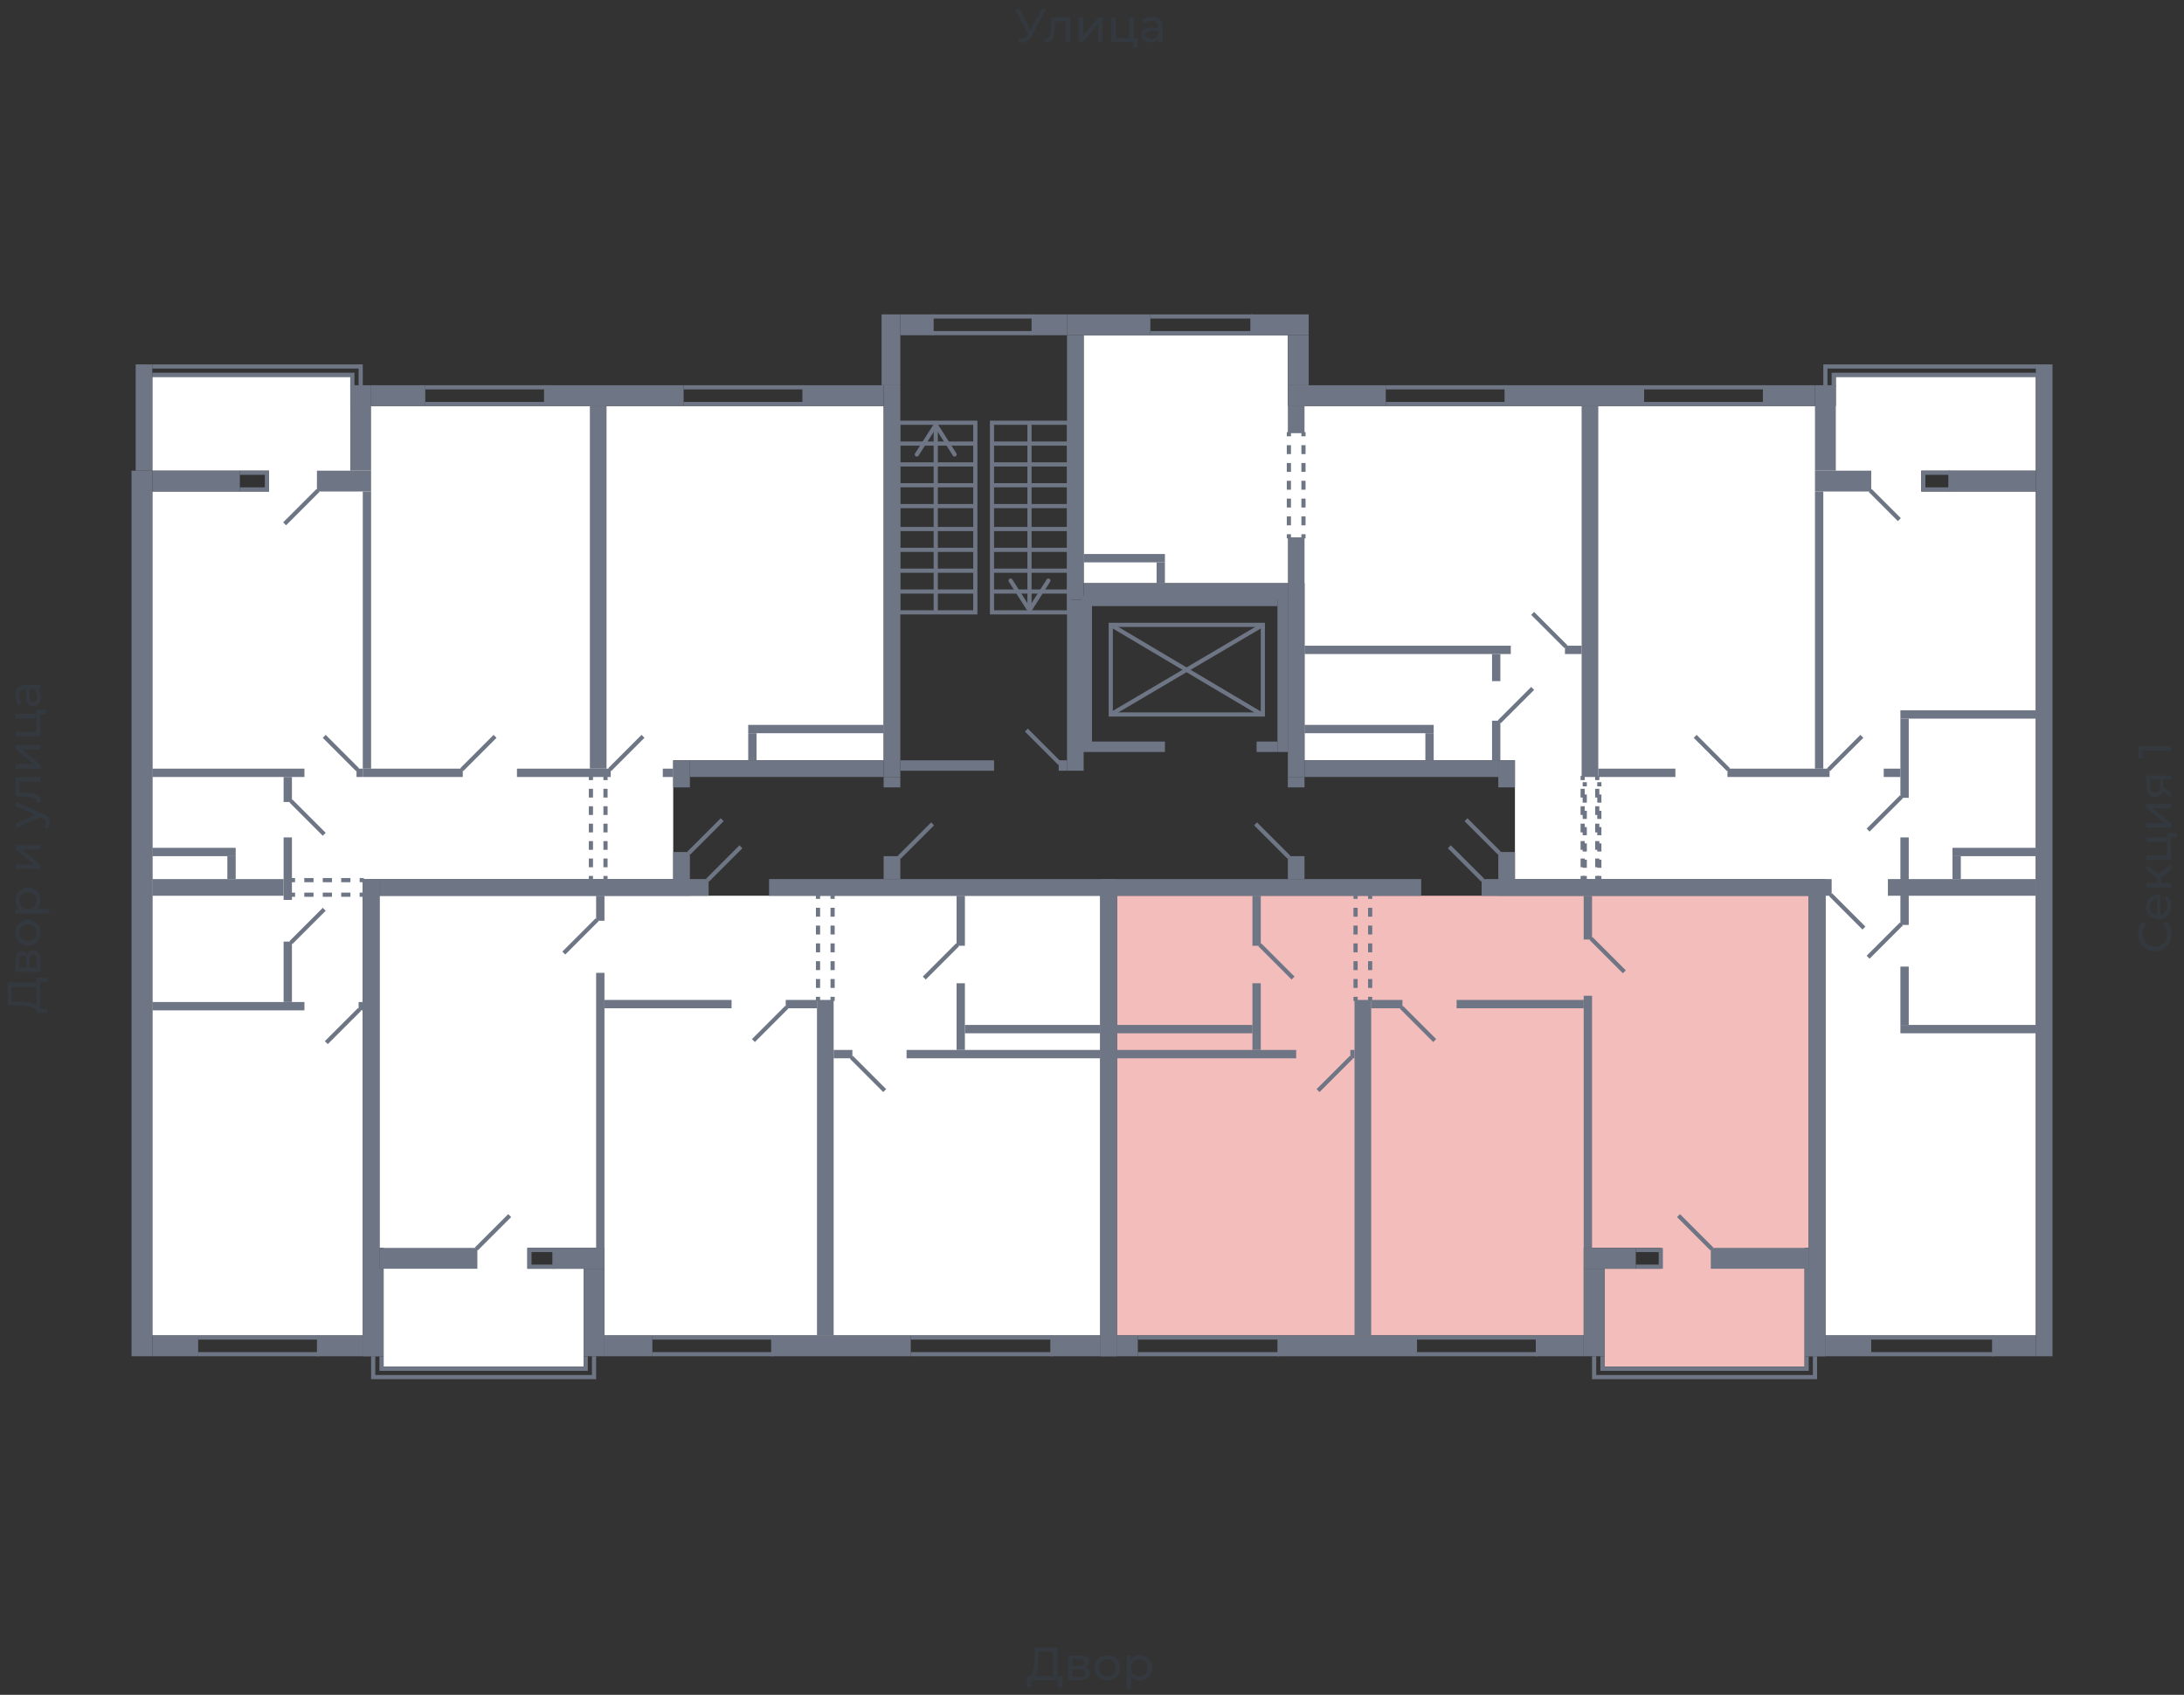<svg xmlns="http://www.w3.org/2000/svg" width="656" height="509" viewBox="0 0 656 509">
  <rect x="0" y="0" width="656" height="509" fill="#333333" stroke="none"/>
  <title>43-4_2s_tip</title>
  <g id="Слой_2" data-name="Слой 2">
    <g id="_43-4_2s_tip" data-name="43-4_2s_tip">
      <rect width="656" height="509" fill="none"/>
      <g id="hover">
        <polygon id="_43-4_2s_tip_1" data-name="43-4_2s_tip_1" points="611.493 141.354 611.493 113.192 551.415 113.192 551.415 121.953 386.826 121.953 386.826 100.676 325.497 100.676 325.497 175.148 391.833 175.148 391.833 228.342 455.04 228.342 455.04 264.013 548.286 264.013 548.286 401.066 611.493 401.066 611.493 147.612 577.074 147.612 577.074 141.354 611.493 141.354" fill="white"/>
        <polygon id="_43-4_2s_tip_2" data-name="43-4_2s_tip_2" points="335.51 269.02 335.51 401.066 475.692 401.066 475.692 374.782 498.847 374.782 498.847 381.04 481.95 381.04 481.95 410.453 542.028 410.453 542.028 374.782 543.28 374.782 543.28 269.02 335.51 269.02" fill="#F2BDBB"/>
        <polygon id="_43-4_2s_tip_3" data-name="43-4_2s_tip_3" points="330.503 269.02 330.503 401.066 181.56 401.066 181.56 374.782 158.405 374.782 158.405 381.04 175.302 381.04 175.302 410.453 115.223 410.453 115.223 374.782 113.972 374.782 113.972 269.02 330.503 269.02" fill="white"/>
        <polygon id="_43-4_2s_tip_4" data-name="43-4_2s_tip_4" points="108.965 401.066 45.758 401.066 45.758 147.612 80.804 147.612 80.804 141.354 45.758 141.354 45.758 113.192 105.21 113.192 105.21 121.953 265.419 121.953 265.419 228.342 202.211 228.342 202.211 264.013 108.965 264.013 108.965 401.066" fill="white"/>
      </g>
      <g id="o">
        <g>
          <polyline points="550.79 116.321 550.79 112.566 612.119 112.566" fill="none" stroke="#6e7584" stroke-miterlimit="10" stroke-width="1.252"/>
          <polyline points="548.286 116.321 548.286 110.063 612.119 110.063" fill="none" stroke="#6e7584" stroke-miterlimit="10" stroke-width="1.252"/>
          <polyline points="481.324 407.324 481.324 411.079 542.654 411.079 542.654 407.324" fill="none" stroke="#6e7584" stroke-miterlimit="10" stroke-width="1.252"/>
          <polyline points="478.821 407.324 478.821 413.582 545.157 413.582 545.157 407.324" fill="none" stroke="#6e7584" stroke-miterlimit="10" stroke-width="1.252"/>
          <polyline points="105.836 116.321 105.836 112.566 45.758 112.566" fill="none" stroke="#6e7584" stroke-miterlimit="10" stroke-width="1.252"/>
          <polyline points="108.339 116.321 108.339 110.063 45.758 110.063" fill="none" stroke="#6e7584" stroke-miterlimit="10" stroke-width="1.252"/>
          <polyline points="175.927 407.324 175.927 411.079 114.598 411.079 114.598 407.324" fill="none" stroke="#6e7584" stroke-miterlimit="10" stroke-width="1.252"/>
          <polyline points="178.431 407.324 178.431 413.582 112.094 413.582 112.094 407.324" fill="none" stroke="#6e7584" stroke-miterlimit="10" stroke-width="1.252"/>
          <line x1="598.977" y1="401.692" x2="562.054" y2="401.692" fill="none" stroke="#6e7584" stroke-miterlimit="10" stroke-width="1.252"/>
          <line x1="598.977" y1="406.698" x2="562.054" y2="406.698" fill="none" stroke="#6e7584" stroke-miterlimit="10" stroke-width="1.252"/>
          <polyline points="585.835 146.986 577.7 146.986 577.7 141.979 585.835 141.979" fill="none" stroke="#6e7584" stroke-miterlimit="10" stroke-width="1.252"/>
          <line x1="452.537" y1="121.328" x2="416.24" y2="121.328" fill="none" stroke="#6e7584" stroke-miterlimit="10" stroke-width="1.252"/>
          <line x1="452.537" y1="116.321" x2="416.24" y2="116.321" fill="none" stroke="#6e7584" stroke-miterlimit="10" stroke-width="1.252"/>
          <line x1="376.188" y1="100.05" x2="345.523" y2="100.05" fill="none" stroke="#6e7584" stroke-miterlimit="10" stroke-width="1.252"/>
          <line x1="376.188" y1="95.043" x2="345.523" y2="95.043" fill="none" stroke="#6e7584" stroke-miterlimit="10" stroke-width="1.252"/>
          <line x1="530.138" y1="121.328" x2="493.841" y2="121.328" fill="none" stroke="#6e7584" stroke-miterlimit="10" stroke-width="1.252"/>
          <line x1="530.138" y1="116.321" x2="493.841" y2="116.321" fill="none" stroke="#6e7584" stroke-miterlimit="10" stroke-width="1.252"/>
          <polyline points="491.337 375.408 498.847 375.408 498.847 380.414 491.337 380.414" fill="none" stroke="#6e7584" stroke-miterlimit="10" stroke-width="1.252"/>
          <line x1="384.323" y1="401.692" x2="341.768" y2="401.692" fill="none" stroke="#6e7584" stroke-miterlimit="10" stroke-width="1.252"/>
          <line x1="384.323" y1="406.698" x2="341.768" y2="406.698" fill="none" stroke="#6e7584" stroke-miterlimit="10" stroke-width="1.252"/>
          <line x1="461.924" y1="401.692" x2="425.627" y2="401.692" fill="none" stroke="#6e7584" stroke-miterlimit="10" stroke-width="1.252"/>
          <line x1="461.924" y1="406.698" x2="425.627" y2="406.698" fill="none" stroke="#6e7584" stroke-miterlimit="10" stroke-width="1.252"/>
          <line x1="59.526" y1="401.692" x2="95.823" y2="401.692" fill="none" stroke="#6e7584" stroke-miterlimit="10" stroke-width="1.252"/>
          <line x1="59.526" y1="406.698" x2="95.823" y2="406.698" fill="none" stroke="#6e7584" stroke-miterlimit="10" stroke-width="1.252"/>
          <polyline points="72.042 146.986 80.178 146.986 80.178 141.979 72.042 141.979" fill="none" stroke="#6e7584" stroke-miterlimit="10" stroke-width="1.252"/>
          <line x1="205.341" y1="121.328" x2="241.638" y2="121.328" fill="none" stroke="#6e7584" stroke-miterlimit="10" stroke-width="1.252"/>
          <line x1="205.341" y1="116.321" x2="241.638" y2="116.321" fill="none" stroke="#6e7584" stroke-miterlimit="10" stroke-width="1.252"/>
          <line x1="127.74" y1="121.328" x2="164.037" y2="121.328" fill="none" stroke="#6e7584" stroke-miterlimit="10" stroke-width="1.252"/>
          <line x1="127.74" y1="116.321" x2="164.037" y2="116.321" fill="none" stroke="#6e7584" stroke-miterlimit="10" stroke-width="1.252"/>
          <polyline points="166.54 375.408 159.03 375.408 159.03 380.414 166.54 380.414" fill="none" stroke="#6e7584" stroke-miterlimit="10" stroke-width="1.252"/>
          <line x1="273.554" y1="401.692" x2="316.11" y2="401.692" fill="none" stroke="#6e7584" stroke-miterlimit="10" stroke-width="1.252"/>
          <line x1="273.554" y1="406.698" x2="316.11" y2="406.698" fill="none" stroke="#6e7584" stroke-miterlimit="10" stroke-width="1.252"/>
          <line x1="195.953" y1="401.692" x2="232.251" y2="401.692" fill="none" stroke="#6e7584" stroke-miterlimit="10" stroke-width="1.252"/>
          <line x1="195.953" y1="406.698" x2="232.251" y2="406.698" fill="none" stroke="#6e7584" stroke-miterlimit="10" stroke-width="1.252"/>
        </g>
        <line x1="280.125" y1="95.043" x2="310.164" y2="95.043" fill="none" stroke="#6e7584" stroke-miterlimit="10" stroke-width="1.252"/>
        <line x1="280.125" y1="100.05" x2="310.164" y2="100.05" fill="none" stroke="#6e7584" stroke-miterlimit="10" stroke-width="1.252"/>
      </g>
      <g id="d">
        <g>
          <line x1="549.851" y1="268.707" x2="559.864" y2="278.72" fill="none" stroke="#6e7584" stroke-miterlimit="10" stroke-width="1.252"/>
          <line x1="571.129" y1="239.293" x2="561.116" y2="249.306" fill="none" stroke="#6e7584" stroke-miterlimit="10" stroke-width="1.252"/>
          <line x1="571.129" y1="277.468" x2="561.116" y2="287.481" fill="none" stroke="#6e7584" stroke-miterlimit="10" stroke-width="1.252"/>
          <line x1="450.347" y1="256.19" x2="440.334" y2="246.177" fill="none" stroke="#6e7584" stroke-miterlimit="10" stroke-width="1.252"/>
          <g>
            <line x1="476.005" y1="234.913" x2="476.005" y2="236.164" fill="none" stroke="#6e7584" stroke-miterlimit="10" stroke-width="1.252"/>
            <line x1="476.005" y1="238.611" x2="476.005" y2="261.851" fill="none" stroke="#6e7584" stroke-miterlimit="10" stroke-width="1.252" stroke-dasharray="2.446 2.446"/>
            <line x1="476.005" y1="263.074" x2="476.005" y2="264.326" fill="none" stroke="#6e7584" stroke-miterlimit="10" stroke-width="1.252"/>
          </g>
          <g>
            <line x1="480.386" y1="234.913" x2="480.386" y2="236.164" fill="none" stroke="#6e7584" stroke-miterlimit="10" stroke-width="1.252"/>
            <line x1="480.386" y1="238.611" x2="480.386" y2="261.851" fill="none" stroke="#6e7584" stroke-miterlimit="10" stroke-width="1.252" stroke-dasharray="2.446 2.446"/>
            <line x1="480.386" y1="263.074" x2="480.386" y2="264.326" fill="none" stroke="#6e7584" stroke-miterlimit="10" stroke-width="1.252"/>
          </g>
          <line x1="559.238" y1="221.145" x2="549.225" y2="231.158" fill="none" stroke="#6e7584" stroke-miterlimit="10" stroke-width="1.252"/>
          <line x1="460.36" y1="206.751" x2="450.347" y2="216.764" fill="none" stroke="#6e7584" stroke-miterlimit="10" stroke-width="1.252"/>
          <line x1="561.741" y1="147.299" x2="570.503" y2="156.06" fill="none" stroke="#6e7584" stroke-miterlimit="10" stroke-width="1.252"/>
          <line x1="519.186" y1="231.158" x2="509.173" y2="221.145" fill="none" stroke="#6e7584" stroke-miterlimit="10" stroke-width="1.252"/>
          <line x1="470.373" y1="194.235" x2="460.36" y2="184.222" fill="none" stroke="#6e7584" stroke-miterlimit="10" stroke-width="1.252"/>
          <g>
            <line x1="387.139" y1="161.693" x2="387.139" y2="160.441" fill="none" stroke="#6e7584" stroke-miterlimit="10" stroke-width="1.252"/>
            <line x1="387.139" y1="157.767" x2="387.139" y2="132.365" fill="none" stroke="#6e7584" stroke-miterlimit="10" stroke-width="1.252" stroke-dasharray="2.674 2.674"/>
            <line x1="387.139" y1="131.028" x2="387.139" y2="129.776" fill="none" stroke="#6e7584" stroke-miterlimit="10" stroke-width="1.252"/>
          </g>
          <g>
            <line x1="391.52" y1="161.693" x2="391.52" y2="160.441" fill="none" stroke="#6e7584" stroke-miterlimit="10" stroke-width="1.252"/>
            <line x1="391.52" y1="157.767" x2="391.52" y2="132.365" fill="none" stroke="#6e7584" stroke-miterlimit="10" stroke-width="1.252" stroke-dasharray="2.674 2.674"/>
            <line x1="391.52" y1="131.028" x2="391.52" y2="129.776" fill="none" stroke="#6e7584" stroke-miterlimit="10" stroke-width="1.252"/>
          </g>
          <line x1="514.18" y1="375.095" x2="504.166" y2="365.082" fill="none" stroke="#6e7584" stroke-miterlimit="10" stroke-width="1.252"/>
          <line x1="445.34" y1="264.326" x2="435.327" y2="254.313" fill="none" stroke="#6e7584" stroke-miterlimit="10" stroke-width="1.252"/>
          <line x1="420.933" y1="302.501" x2="430.946" y2="312.514" fill="none" stroke="#6e7584" stroke-miterlimit="10" stroke-width="1.252"/>
          <line x1="405.914" y1="317.52" x2="395.901" y2="327.533" fill="none" stroke="#6e7584" stroke-miterlimit="10" stroke-width="1.252"/>
          <line x1="388.391" y1="293.739" x2="378.378" y2="283.726" fill="none" stroke="#6e7584" stroke-miterlimit="10" stroke-width="1.252"/>
          <line x1="477.882" y1="281.849" x2="487.895" y2="291.862" fill="none" stroke="#6e7584" stroke-miterlimit="10" stroke-width="1.252"/>
          <g>
            <line x1="407.165" y1="300.623" x2="407.165" y2="299.371" fill="none" stroke="#6e7584" stroke-miterlimit="10" stroke-width="1.252"/>
            <line x1="407.165" y1="296.698" x2="407.165" y2="271.295" fill="none" stroke="#6e7584" stroke-miterlimit="10" stroke-width="1.252" stroke-dasharray="2.674 2.674"/>
            <line x1="407.165" y1="269.958" x2="407.165" y2="268.707" fill="none" stroke="#6e7584" stroke-miterlimit="10" stroke-width="1.252"/>
          </g>
          <g>
            <line x1="411.546" y1="300.623" x2="411.546" y2="299.371" fill="none" stroke="#6e7584" stroke-miterlimit="10" stroke-width="1.252"/>
            <line x1="411.546" y1="296.698" x2="411.546" y2="271.295" fill="none" stroke="#6e7584" stroke-miterlimit="10" stroke-width="1.252" stroke-dasharray="2.674 2.674"/>
            <line x1="411.546" y1="269.958" x2="411.546" y2="268.707" fill="none" stroke="#6e7584" stroke-miterlimit="10" stroke-width="1.252"/>
          </g>
          <line x1="108.027" y1="303.126" x2="98.014" y2="313.139" fill="none" stroke="#6e7584" stroke-miterlimit="10" stroke-width="1.252"/>
          <line x1="87.375" y1="240.545" x2="97.388" y2="250.558" fill="none" stroke="#6e7584" stroke-miterlimit="10" stroke-width="1.252"/>
          <line x1="97.388" y1="221.145" x2="107.401" y2="231.158" fill="none" stroke="#6e7584" stroke-miterlimit="10" stroke-width="1.252"/>
          <line x1="87.375" y1="283.1" x2="97.388" y2="273.087" fill="none" stroke="#6e7584" stroke-miterlimit="10" stroke-width="1.252"/>
          <line x1="95.51" y1="147.299" x2="85.497" y2="157.312" fill="none" stroke="#6e7584" stroke-miterlimit="10" stroke-width="1.252"/>
          <line x1="206.905" y1="256.19" x2="216.918" y2="246.177" fill="none" stroke="#6e7584" stroke-miterlimit="10" stroke-width="1.252"/>
          <line x1="138.691" y1="231.158" x2="148.704" y2="221.145" fill="none" stroke="#6e7584" stroke-miterlimit="10" stroke-width="1.252"/>
          <line x1="183.124" y1="231.158" x2="193.137" y2="221.145" fill="none" stroke="#6e7584" stroke-miterlimit="10" stroke-width="1.252"/>
          <g>
            <line x1="181.873" y1="233.035" x2="181.873" y2="234.287" fill="none" stroke="#6e7584" stroke-miterlimit="10" stroke-width="1.252"/>
            <line x1="181.873" y1="236.904" x2="181.873" y2="261.766" fill="none" stroke="#6e7584" stroke-miterlimit="10" stroke-width="1.252" stroke-dasharray="2.617 2.617"/>
            <line x1="181.873" y1="263.074" x2="181.873" y2="264.326" fill="none" stroke="#6e7584" stroke-miterlimit="10" stroke-width="1.252"/>
          </g>
          <g>
            <line x1="177.492" y1="233.035" x2="177.492" y2="234.287" fill="none" stroke="#6e7584" stroke-miterlimit="10" stroke-width="1.252"/>
            <line x1="177.492" y1="236.904" x2="177.492" y2="261.766" fill="none" stroke="#6e7584" stroke-miterlimit="10" stroke-width="1.252" stroke-dasharray="2.617 2.617"/>
            <line x1="177.492" y1="263.074" x2="177.492" y2="264.326" fill="none" stroke="#6e7584" stroke-miterlimit="10" stroke-width="1.252"/>
          </g>
          <g>
            <line x1="109.278" y1="268.707" x2="108.027" y2="268.707" fill="none" stroke="#6e7584" stroke-miterlimit="10" stroke-width="1.252"/>
            <line x1="105.255" y1="268.707" x2="90.012" y2="268.707" fill="none" stroke="#6e7584" stroke-miterlimit="10" stroke-width="1.252" stroke-dasharray="2.771 2.771"/>
            <line x1="88.626" y1="268.707" x2="87.375" y2="268.707" fill="none" stroke="#6e7584" stroke-miterlimit="10" stroke-width="1.252"/>
          </g>
          <g>
            <line x1="109.278" y1="264.326" x2="108.027" y2="264.326" fill="none" stroke="#6e7584" stroke-miterlimit="10" stroke-width="1.252"/>
            <line x1="105.255" y1="264.326" x2="90.012" y2="264.326" fill="none" stroke="#6e7584" stroke-miterlimit="10" stroke-width="1.252" stroke-dasharray="2.771 2.771"/>
            <line x1="88.626" y1="264.326" x2="87.375" y2="264.326" fill="none" stroke="#6e7584" stroke-miterlimit="10" stroke-width="1.252"/>
          </g>
          <g>
            <line x1="143.072" y1="375.095" x2="153.085" y2="365.082" fill="none" stroke="#6e7584" stroke-miterlimit="10" stroke-width="1.252"/>
            <line x1="212.537" y1="264.326" x2="222.55" y2="254.313" fill="none" stroke="#6e7584" stroke-miterlimit="10" stroke-width="1.252"/>
            <line x1="236.318" y1="302.501" x2="226.305" y2="312.514" fill="none" stroke="#6e7584" stroke-miterlimit="10" stroke-width="1.252"/>
            <line x1="255.719" y1="317.52" x2="265.732" y2="327.533" fill="none" stroke="#6e7584" stroke-miterlimit="10" stroke-width="1.252"/>
            <line x1="277.622" y1="293.739" x2="287.635" y2="283.726" fill="none" stroke="#6e7584" stroke-miterlimit="10" stroke-width="1.252"/>
            <line x1="179.369" y1="276.216" x2="169.356" y2="286.229" fill="none" stroke="#6e7584" stroke-miterlimit="10" stroke-width="1.252"/>
            <g>
              <line x1="250.086" y1="300.623" x2="250.086" y2="299.371" fill="none" stroke="#6e7584" stroke-miterlimit="10" stroke-width="1.252"/>
              <line x1="250.086" y1="296.698" x2="250.086" y2="271.295" fill="none" stroke="#6e7584" stroke-miterlimit="10" stroke-width="1.252" stroke-dasharray="2.674 2.674"/>
              <line x1="250.086" y1="269.958" x2="250.086" y2="268.707" fill="none" stroke="#6e7584" stroke-miterlimit="10" stroke-width="1.252"/>
            </g>
            <g>
              <line x1="245.706" y1="300.623" x2="245.706" y2="299.371" fill="none" stroke="#6e7584" stroke-miterlimit="10" stroke-width="1.252"/>
              <line x1="245.706" y1="296.698" x2="245.706" y2="271.295" fill="none" stroke="#6e7584" stroke-miterlimit="10" stroke-width="1.252" stroke-dasharray="2.674 2.674"/>
              <line x1="245.706" y1="269.958" x2="245.706" y2="268.707" fill="none" stroke="#6e7584" stroke-miterlimit="10" stroke-width="1.252"/>
            </g>
          </g>
        </g>
        <g>
          <line x1="270.112" y1="257.442" x2="280.125" y2="247.429" fill="none" stroke="#6e7584" stroke-miterlimit="10" stroke-width="1.252"/>
          <line x1="387.139" y1="257.442" x2="377.126" y2="247.429" fill="none" stroke="#6e7584" stroke-miterlimit="10" stroke-width="1.252"/>
          <line x1="318.3" y1="229.28" x2="308.287" y2="219.267" fill="none" stroke="#6e7584" stroke-miterlimit="10" stroke-width="1.252"/>
          <rect x="333.632" y="187.664" width="45.684" height="26.91" fill="none" stroke="#6e7584" stroke-miterlimit="10" stroke-width="1.252"/>
          <line x1="333.632" y1="187.664" x2="379.004" y2="214.574" fill="none" stroke="#6e7584" stroke-miterlimit="10" stroke-width="1.252"/>
          <line x1="333.632" y1="214.574" x2="379.317" y2="187.664" fill="none" stroke="#6e7584" stroke-miterlimit="10" stroke-width="1.252"/>
          <g>
            <rect x="269.799" y="126.96" width="23.155" height="56.949" fill="none" stroke="#6e7584" stroke-miterlimit="10" stroke-width="1.252"/>
            <line x1="292.954" y1="133.218" x2="269.799" y2="133.218" fill="none" stroke="#6e7584" stroke-miterlimit="10" stroke-width="1.252"/>
            <line x1="292.954" y1="139.476" x2="269.799" y2="139.476" fill="none" stroke="#6e7584" stroke-miterlimit="10" stroke-width="1.252"/>
            <line x1="292.954" y1="145.734" x2="269.799" y2="145.734" fill="none" stroke="#6e7584" stroke-miterlimit="10" stroke-width="1.252"/>
            <line x1="292.954" y1="151.992" x2="269.799" y2="151.992" fill="none" stroke="#6e7584" stroke-miterlimit="10" stroke-width="1.252"/>
            <line x1="292.954" y1="158.876" x2="269.799" y2="158.876" fill="none" stroke="#6e7584" stroke-miterlimit="10" stroke-width="1.252"/>
            <line x1="292.954" y1="165.134" x2="269.799" y2="165.134" fill="none" stroke="#6e7584" stroke-miterlimit="10" stroke-width="1.252"/>
            <line x1="292.954" y1="171.393" x2="269.799" y2="171.393" fill="none" stroke="#6e7584" stroke-miterlimit="10" stroke-width="1.252"/>
            <line x1="292.954" y1="177.651" x2="269.799" y2="177.651" fill="none" stroke="#6e7584" stroke-miterlimit="10" stroke-width="1.252"/>
            <g>
              <line x1="281.064" y1="183.909" x2="281.064" y2="128.465" fill="none" stroke="#6e7584" stroke-miterlimit="10" stroke-width="1.252"/>
              <path d="M287.072,137.019a.627.627,0,0,1-.865-.193l-5.143-8.075-5.143,8.075a.626.626,0,1,1-1.056-.672l5.671-8.9a.626.626,0,0,1,1.056,0l5.671,8.9a.627.627,0,0,1-.191.865Z" fill="#6e7584"/>
            </g>
          </g>
          <g>
            <rect x="297.961" y="126.96" width="23.155" height="56.949" fill="none" stroke="#6e7584" stroke-miterlimit="10" stroke-width="1.252"/>
            <line x1="321.116" y1="133.218" x2="297.961" y2="133.218" fill="none" stroke="#6e7584" stroke-miterlimit="10" stroke-width="1.252"/>
            <line x1="321.116" y1="139.476" x2="297.961" y2="139.476" fill="none" stroke="#6e7584" stroke-miterlimit="10" stroke-width="1.252"/>
            <line x1="321.116" y1="145.734" x2="297.961" y2="145.734" fill="none" stroke="#6e7584" stroke-miterlimit="10" stroke-width="1.252"/>
            <line x1="321.116" y1="151.992" x2="297.961" y2="151.992" fill="none" stroke="#6e7584" stroke-miterlimit="10" stroke-width="1.252"/>
            <line x1="321.116" y1="158.876" x2="297.961" y2="158.876" fill="none" stroke="#6e7584" stroke-miterlimit="10" stroke-width="1.252"/>
            <line x1="321.116" y1="165.134" x2="297.961" y2="165.134" fill="none" stroke="#6e7584" stroke-miterlimit="10" stroke-width="1.252"/>
            <line x1="321.116" y1="171.393" x2="297.961" y2="171.393" fill="none" stroke="#6e7584" stroke-miterlimit="10" stroke-width="1.252"/>
            <line x1="321.116" y1="177.651" x2="297.961" y2="177.651" fill="none" stroke="#6e7584" stroke-miterlimit="10" stroke-width="1.252"/>
            <g>
              <line x1="309.226" y1="182.404" x2="309.226" y2="126.96" fill="none" stroke="#6e7584" stroke-miterlimit="10" stroke-width="1.252"/>
              <path d="M315.233,173.849a.626.626,0,0,0-.864.194l-5.143,8.075-5.144-8.075a.626.626,0,1,0-1.056.672l5.672,8.9a.626.626,0,0,0,1.056,0l5.671-8.9a.628.628,0,0,0-.192-.866Z" fill="#6e7584"/>
            </g>
          </g>
          <g>
            <line x1="475.379" y1="233.035" x2="475.379" y2="234.287" fill="none" stroke="#6e7584" stroke-miterlimit="10" stroke-width="1.252"/>
            <line x1="475.379" y1="236.904" x2="475.379" y2="261.766" fill="none" stroke="#6e7584" stroke-miterlimit="10" stroke-width="1.252" stroke-dasharray="2.617 2.617"/>
            <line x1="475.379" y1="263.074" x2="475.379" y2="264.326" fill="none" stroke="#6e7584" stroke-miterlimit="10" stroke-width="1.252"/>
          </g>
          <g>
            <line x1="479.76" y1="233.035" x2="479.76" y2="234.287" fill="none" stroke="#6e7584" stroke-miterlimit="10" stroke-width="1.252"/>
            <line x1="479.76" y1="236.904" x2="479.76" y2="261.766" fill="none" stroke="#6e7584" stroke-miterlimit="10" stroke-width="1.252" stroke-dasharray="2.617 2.617"/>
            <line x1="479.76" y1="263.074" x2="479.76" y2="264.326" fill="none" stroke="#6e7584" stroke-miterlimit="10" stroke-width="1.252"/>
          </g>
        </g>
      </g>
      <g id="s">
        <g>
          <rect x="548.286" y="401.066" width="13.768" height="6.258" fill="#6e7584"/>
          <rect x="598.351" y="401.066" width="13.142" height="6.258" transform="translate(1209.845 808.39) rotate(180)" fill="#6e7584"/>
          <rect x="611.493" y="109.437" width="5.007" height="297.887" fill="#6e7584"/>
          <rect x="567.061" y="264.013" width="44.433" height="5.007" fill="#6e7584"/>
          <rect x="391.833" y="228.342" width="58.201" height="5.007" fill="#6e7584"/>
          <rect x="570.816" y="251.497" width="2.503" height="26.284" fill="#6e7584"/>
          <rect x="570.816" y="290.297" width="2.503" height="17.523" fill="#6e7584"/>
          <rect x="570.816" y="307.82" width="40.678" height="2.503" fill="#6e7584"/>
          <rect x="450.034" y="264.013" width="100.13" height="5.007" fill="#6e7584"/>
          <rect x="450.034" y="255.877" width="5.007" height="8.136" fill="#6e7584"/>
          <rect x="450.034" y="228.342" width="5.007" height="8.136" transform="translate(905.074 464.819) rotate(180)" fill="#6e7584"/>
          <rect x="565.809" y="230.845" width="5.007" height="2.503" fill="#6e7584"/>
          <rect x="570.816" y="213.322" width="40.678" height="2.503" fill="#6e7584"/>
          <rect x="570.816" y="215.825" width="2.503" height="23.781" fill="#6e7584"/>
          <rect x="586.461" y="254.626" width="25.033" height="2.503" fill="#6e7584"/>
          <rect x="586.461" y="257.129" width="2.503" height="6.884" fill="#6e7584"/>
          <rect x="543.28" y="269.02" width="5.007" height="138.305" fill="#6e7584"/>
          <rect x="386.826" y="115.695" width="29.413" height="6.258" fill="#6e7584"/>
          <rect x="386.826" y="161.38" width="5.007" height="71.969" fill="#6e7584"/>
          <rect x="386.826" y="121.953" width="5.007" height="8.136" fill="#6e7584"/>
          <rect x="386.826" y="100.676" width="6.258" height="15.02" fill="#6e7584"/>
          <rect x="545.157" y="141.354" width="16.897" height="6.258" fill="#6e7584"/>
          <rect x="585.209" y="141.354" width="26.284" height="6.258" fill="#6e7584"/>
          <rect x="451.911" y="115.695" width="41.93" height="6.258" transform="translate(945.752 237.649) rotate(180)" fill="#6e7584"/>
          <rect x="325.497" y="175.148" width="61.33" height="5.007" fill="#6e7584"/>
          <rect x="320.49" y="94.418" width="25.033" height="6.258" fill="#6e7584"/>
          <rect x="320.49" y="100.676" width="5.007" height="79.478" fill="#6e7584"/>
          <rect x="375.562" y="94.418" width="17.523" height="6.258" transform="translate(768.646 195.093) rotate(180)" fill="#6e7584"/>
          <rect x="529.512" y="115.695" width="15.645" height="6.258" transform="translate(1074.669 237.649) rotate(180)" fill="#6e7584"/>
          <rect x="518.873" y="230.845" width="30.665" height="2.503" transform="translate(1068.411 464.193) rotate(180)" fill="#6e7584"/>
          <rect x="391.833" y="193.922" width="61.956" height="2.503" transform="translate(845.621 390.347) rotate(180)" fill="#6e7584"/>
          <rect x="545.157" y="115.695" width="6.258" height="25.658" transform="translate(1096.573 257.049) rotate(180)" fill="#6e7584"/>
          <rect x="475.066" y="121.953" width="5.007" height="111.395" fill="#6e7584"/>
          <rect x="480.073" y="230.845" width="23.155" height="2.503" fill="#6e7584"/>
          <rect x="470.06" y="193.922" width="5.007" height="2.503" fill="#6e7584"/>
          <rect x="545.157" y="147.612" width="2.503" height="83.233" fill="#6e7584"/>
          <rect x="391.833" y="217.703" width="38.8" height="2.503" fill="#6e7584"/>
          <rect x="428.13" y="220.206" width="2.503" height="8.136" fill="#6e7584"/>
          <rect x="325.497" y="166.386" width="24.407" height="2.503" fill="#6e7584"/>
          <rect x="347.4" y="168.889" width="2.503" height="6.258" fill="#6e7584"/>
          <rect x="448.156" y="216.451" width="2.503" height="11.89" fill="#6e7584"/>
          <rect x="448.156" y="196.425" width="2.503" height="8.136" fill="#6e7584"/>
          <rect x="383.697" y="401.066" width="41.93" height="6.258" fill="#6e7584"/>
          <rect x="461.298" y="401.066" width="14.394" height="6.258" fill="#6e7584"/>
          <rect x="335.51" y="401.066" width="6.258" height="6.258" fill="#6e7584"/>
          <rect x="330.503" y="269.02" width="5.007" height="138.305" fill="#6e7584"/>
          <rect x="475.692" y="299.059" width="2.503" height="75.723" fill="#6e7584"/>
          <rect x="513.867" y="374.782" width="29.413" height="6.258" transform="translate(1057.146 755.822) rotate(180)" fill="#6e7584"/>
          <rect x="543.28" y="264.013" width="5.007" height="117.027" fill="#6e7584"/>
          <rect x="475.692" y="374.782" width="15.645" height="6.258" transform="translate(967.029 755.822) rotate(180)" fill="#6e7584"/>
          <rect x="445.027" y="264.013" width="98.253" height="5.007" fill="#6e7584"/>
          <rect x="330.503" y="264.013" width="96.375" height="5.007" fill="#6e7584"/>
          <rect x="475.692" y="381.04" width="6.258" height="26.284" fill="#6e7584"/>
          <rect x="542.028" y="381.04" width="6.258" height="26.284" fill="#6e7584"/>
          <rect x="475.692" y="269.02" width="2.503" height="13.142" fill="#6e7584"/>
          <rect x="405.601" y="315.33" width="1.252" height="2.503" fill="#6e7584"/>
          <rect x="335.51" y="315.33" width="53.82" height="2.503" transform="translate(724.839 633.163) rotate(180)" fill="#6e7584"/>
          <rect x="376.188" y="295.304" width="2.503" height="20.026" transform="translate(754.879 610.633) rotate(180)" fill="#6e7584"/>
          <rect x="406.852" y="300.31" width="5.007" height="100.756" fill="#6e7584"/>
          <rect x="376.188" y="269.02" width="2.503" height="15.02" fill="#6e7584"/>
          <rect x="335.51" y="307.82" width="40.678" height="2.503" fill="#6e7584"/>
          <rect x="437.517" y="300.31" width="38.175" height="2.503" transform="translate(913.209 603.124) rotate(180)" fill="#6e7584"/>
          <rect x="411.859" y="300.31" width="9.387" height="2.503" transform="translate(833.105 603.124) rotate(180)" fill="#6e7584"/>
          <rect x="95.197" y="401.066" width="13.768" height="6.258" transform="translate(204.163 808.39) rotate(180)" fill="#6e7584"/>
          <rect x="45.758" y="401.066" width="13.768" height="6.258" fill="#6e7584"/>
          <rect x="40.752" y="109.437" width="5.007" height="31.916" transform="translate(86.51 250.791) rotate(180)" fill="#6e7584"/>
          <rect x="39.5" y="141.354" width="6.258" height="265.971" transform="translate(85.258 548.678) rotate(180)" fill="#6e7584"/>
          <rect x="45.758" y="264.013" width="39.426" height="5.007" fill="#6e7584"/>
          <rect x="207.218" y="228.342" width="58.201" height="5.007" fill="#6e7584"/>
          <rect x="85.184" y="251.497" width="2.503" height="18.774" transform="translate(172.872 521.768) rotate(180)" fill="#6e7584"/>
          <rect x="85.184" y="282.787" width="2.503" height="18.149" transform="translate(172.872 583.723) rotate(180)" fill="#6e7584"/>
          <rect x="45.758" y="300.936" width="45.684" height="2.503" transform="translate(137.201 604.375) rotate(180)" fill="#6e7584"/>
          <rect x="113.972" y="264.013" width="93.246" height="5.007" transform="translate(321.19 533.033) rotate(180)" fill="#6e7584"/>
          <rect x="241.012" y="115.695" width="24.407" height="6.258" transform="translate(506.431 237.649) rotate(180)" fill="#6e7584"/>
          <rect x="265.419" y="115.695" width="5.007" height="117.653" transform="translate(535.844 349.043) rotate(180)" fill="#6e7584"/>
          <rect x="45.758" y="141.354" width="26.284" height="6.258" fill="#6e7584"/>
          <rect x="95.197" y="141.354" width="16.271" height="6.258" fill="#6e7584"/>
          <rect x="163.411" y="115.695" width="41.93" height="6.258" fill="#6e7584"/>
          <rect x="111.469" y="115.695" width="16.271" height="6.258" fill="#6e7584"/>
          <rect x="202.211" y="255.877" width="5.007" height="8.136" transform="translate(409.43 519.89) rotate(180)" fill="#6e7584"/>
          <rect x="199.082" y="230.845" width="3.129" height="2.503" fill="#6e7584"/>
          <rect x="202.211" y="228.342" width="5.007" height="8.136" fill="#6e7584"/>
          <rect x="108.965" y="230.845" width="30.039" height="2.503" fill="#6e7584"/>
          <rect x="105.21" y="115.695" width="6.258" height="25.658" fill="#6e7584"/>
          <rect x="177.179" y="121.953" width="5.007" height="108.892" transform="translate(359.364 352.798) rotate(180)" fill="#6e7584"/>
          <rect x="45.758" y="230.845" width="45.684" height="2.503" transform="translate(137.201 464.193) rotate(180)" fill="#6e7584"/>
          <rect x="85.184" y="233.348" width="2.503" height="7.51" transform="translate(172.872 474.206) rotate(180)" fill="#6e7584"/>
          <rect x="155.275" y="230.845" width="28.162" height="2.503" transform="translate(338.713 464.193) rotate(180)" fill="#6e7584"/>
          <rect x="45.758" y="254.626" width="25.033" height="2.503" transform="translate(116.549 511.755) rotate(180)" fill="#6e7584"/>
          <rect x="68.287" y="257.129" width="2.503" height="6.884" transform="translate(139.078 521.142) rotate(180)" fill="#6e7584"/>
          <rect x="108.965" y="147.612" width="2.503" height="83.233" transform="translate(220.434 378.457) rotate(180)" fill="#6e7584"/>
          <rect x="224.741" y="217.703" width="40.678" height="2.503" transform="translate(490.159 437.909) rotate(180)" fill="#6e7584"/>
          <rect x="224.741" y="220.206" width="2.503" height="8.136" transform="translate(451.985 448.548) rotate(180)" fill="#6e7584"/>
          <rect x="108.965" y="264.013" width="5.007" height="143.311" transform="translate(222.937 671.337) rotate(180)" fill="#6e7584"/>
          <rect x="107.714" y="300.936" width="1.252" height="2.503" transform="translate(216.679 604.375) rotate(180)" fill="#6e7584"/>
          <rect x="107.088" y="230.845" width="1.877" height="2.503" transform="translate(216.053 464.193) rotate(180)" fill="#6e7584"/>
          <rect x="231.625" y="401.066" width="41.93" height="6.258" transform="translate(505.179 808.39) rotate(180)" fill="#6e7584"/>
          <rect x="181.56" y="401.066" width="14.394" height="6.258" transform="translate(377.513 808.39) rotate(180)" fill="#6e7584"/>
          <rect x="315.484" y="401.066" width="15.02" height="6.258" transform="translate(645.987 808.39) rotate(180)" fill="#6e7584"/>
          <rect x="330.503" y="269.02" width="5.007" height="138.305" transform="translate(666.013 676.344) rotate(180)" fill="#6e7584"/>
          <rect x="179.056" y="292.175" width="2.503" height="82.607" fill="#6e7584"/>
          <rect x="113.972" y="374.782" width="29.413" height="6.258" fill="#6e7584"/>
          <rect x="108.965" y="264.013" width="5.007" height="117.027" fill="#6e7584"/>
          <rect x="165.914" y="374.782" width="15.645" height="6.258" fill="#6e7584"/>
          <rect x="113.972" y="264.013" width="98.879" height="5.007" fill="#6e7584"/>
          <rect x="230.999" y="264.013" width="104.511" height="5.007" fill="#6e7584"/>
          <rect x="175.302" y="381.04" width="6.258" height="26.284" fill="#6e7584"/>
          <rect x="108.965" y="381.04" width="6.258" height="26.284" fill="#6e7584"/>
          <rect x="179.056" y="269.02" width="2.503" height="7.51" transform="translate(360.616 545.549) rotate(180)" fill="#6e7584"/>
          <rect x="250.399" y="315.33" width="5.632" height="2.503" transform="translate(506.431 633.163) rotate(180)" fill="#6e7584"/>
          <rect x="272.303" y="315.33" width="58.201" height="2.503" fill="#6e7584"/>
          <rect x="287.322" y="295.304" width="2.503" height="20.026" fill="#6e7584"/>
          <rect x="245.393" y="300.31" width="5.007" height="100.756" transform="translate(495.792 701.376) rotate(180)" fill="#6e7584"/>
          <rect x="287.322" y="269.02" width="2.503" height="15.02" transform="translate(577.148 553.059) rotate(180)" fill="#6e7584"/>
          <rect x="289.825" y="307.82" width="40.678" height="2.503" transform="translate(620.329 618.143) rotate(180)" fill="#6e7584"/>
          <rect x="181.56" y="300.31" width="38.175" height="2.503" fill="#6e7584"/>
          <rect x="236.005" y="300.31" width="9.387" height="2.503" fill="#6e7584"/>
        </g>
        <g>
          <rect x="265.419" y="257.129" width="5.007" height="6.884" transform="translate(535.844 521.142) rotate(180)" fill="#6e7584"/>
          <rect x="386.826" y="257.129" width="5.007" height="6.884" fill="#6e7584"/>
          <rect x="265.419" y="233.348" width="5.007" height="3.129" transform="translate(535.844 469.825) rotate(180)" fill="#6e7584"/>
          <rect x="264.793" y="94.418" width="5.632" height="21.278" transform="translate(535.218 210.113) rotate(180)" fill="#6e7584"/>
          <rect x="386.826" y="233.348" width="5.007" height="3.129" fill="#6e7584"/>
          <rect x="320.49" y="180.154" width="5.007" height="51.317" fill="#6e7584"/>
          <rect x="324.871" y="178.902" width="3.129" height="46.936" fill="#6e7584"/>
          <rect x="383.697" y="178.902" width="3.129" height="46.936" fill="#6e7584"/>
          <rect x="328" y="222.709" width="21.903" height="3.129" fill="#6e7584"/>
          <rect x="377.439" y="222.709" width="6.258" height="3.129" fill="#6e7584"/>
          <rect x="270.425" y="228.342" width="28.162" height="3.129" fill="#6e7584"/>
          <rect x="317.987" y="228.342" width="2.503" height="3.129" fill="#6e7584"/>
          <rect x="328" y="178.902" width="55.697" height="3.129" fill="#6e7584"/>
          <rect x="270.425" y="94.418" width="10.013" height="6.258" transform="translate(550.863 195.093) rotate(180)" fill="#6e7584"/>
          <rect x="309.851" y="94.418" width="10.639" height="6.258" transform="translate(630.342 195.093) rotate(180)" fill="#6e7584"/>
        </g>
      </g>
      <g id="t" opacity="0.4">
        <g>
          <path d="M319.135,503.391v3.359h-1.3v-2.141H309.77l-.015,2.141h-1.3l.013-3.359h.476q.926-.056,1.3-1.463a18.517,18.517,0,0,0,.462-3.97l.1-3.149h6.887v8.582Zm-7.525-1.876a3.348,3.348,0,0,1-.833,1.876h5.531v-7.364h-4.3l-.07,2.057A22.829,22.829,0,0,1,311.61,501.515Z" fill="#34424f"/>
          <path d="M327.325,502.565a1.754,1.754,0,0,1-.735,1.512,3.722,3.722,0,0,1-2.191.532h-3.57v-7.42h3.444a3.677,3.677,0,0,1,2.059.5,1.6,1.6,0,0,1,.741,1.407,1.661,1.661,0,0,1-.315,1.015,1.957,1.957,0,0,1-.875.651A1.708,1.708,0,0,1,327.325,502.565Zm-5.179-2.184h2.015a2.034,2.034,0,0,0,1.17-.28.931.931,0,0,0,.4-.812q0-1.063-1.568-1.064h-2.015Zm3.416,2.926a.911.911,0,0,0,.419-.826.988.988,0,0,0-.385-.855,2.085,2.085,0,0,0-1.211-.279h-2.239v2.226H324.3A2.4,2.4,0,0,0,325.562,503.307Z" fill="#34424f"/>
          <path d="M330.615,504.2a3.553,3.553,0,0,1-1.379-1.351,4.086,4.086,0,0,1,0-3.906,3.5,3.5,0,0,1,1.379-1.344,4.318,4.318,0,0,1,3.969,0,3.517,3.517,0,0,1,1.372,1.344,4.086,4.086,0,0,1,0,3.906,3.569,3.569,0,0,1-1.372,1.351,4.264,4.264,0,0,1-3.969,0Zm3.269-1.015a2.327,2.327,0,0,0,.889-.924,3.054,3.054,0,0,0,0-2.73,2.277,2.277,0,0,0-.889-.917,2.7,2.7,0,0,0-2.562,0,2.319,2.319,0,0,0-.9.917,3,3,0,0,0,0,2.73,2.371,2.371,0,0,0,.9.924,2.658,2.658,0,0,0,2.562,0Z" fill="#34424f"/>
          <path d="M344.265,497.6a3.433,3.433,0,0,1,1.337,1.33,4.29,4.29,0,0,1,0,3.955,3.411,3.411,0,0,1-1.337,1.337,3.891,3.891,0,0,1-1.932.476,3.443,3.443,0,0,1-1.463-.308,3.042,3.042,0,0,1-1.127-.9v3.836H338.4V497.189h1.288v1.176a2.864,2.864,0,0,1,1.134-.931,3.578,3.578,0,0,1,1.512-.315A3.9,3.9,0,0,1,344.265,497.6Zm-.763,5.593a2.371,2.371,0,0,0,.9-.924,3,3,0,0,0,0-2.73,2.319,2.319,0,0,0-.9-.917,2.545,2.545,0,0,0-1.281-.323,2.481,2.481,0,0,0-1.267.33,2.379,2.379,0,0,0-.9.917,2.736,2.736,0,0,0-.329,1.358,2.815,2.815,0,0,0,.322,1.365,2.31,2.31,0,0,0,.9.924,2.645,2.645,0,0,0,2.555,0Z" fill="#34424f"/>
        </g>
        <g>
          <path d="M314.179,2.809l-4.354,8.078a3.952,3.952,0,0,1-1.218,1.442,2.658,2.658,0,0,1-1.525.476,3.271,3.271,0,0,1-1.317-.294l.364-1.12a2.844,2.844,0,0,0,.924.182,1.765,1.765,0,0,0,1.527-.98l.223-.35-3.948-7.434h1.5l3.177,6.216,3.262-6.216Z" fill="#34424f"/>
          <path d="M321.445,5.189v7.42H320.1V6.365H316.91l-.085,1.652a17.617,17.617,0,0,1-.265,2.5,3.944,3.944,0,0,1-.644,1.6,1.467,1.467,0,0,1-1.247.6,3.182,3.182,0,0,1-.826-.126l.084-1.135a1.456,1.456,0,0,0,.337.042.909.909,0,0,0,.84-.489,3.09,3.09,0,0,0,.363-1.162q.084-.672.155-1.918l.126-2.744Z" fill="#34424f"/>
          <path d="M324.049,5.189h1.344v5.4l4.55-5.4h1.218v7.42h-1.344v-5.4l-4.536,5.4h-1.232Z" fill="#34424f"/>
          <path d="M341.689,11.433v2.954h-1.274V12.609h-6.65V5.189h1.344v6.244h4.06V5.189h1.344v6.244Z" fill="#34424f"/>
          <path d="M348.43,5.875a2.916,2.916,0,0,1,.819,2.253v4.481h-1.274v-.981a2.116,2.116,0,0,1-.959.791,3.643,3.643,0,0,1-1.477.274,3.086,3.086,0,0,1-2-.6,1.928,1.928,0,0,1-.749-1.582,1.949,1.949,0,0,1,.714-1.575,3.523,3.523,0,0,1,2.268-.595h2.128V8.073a1.715,1.715,0,0,0-.5-1.33,2.126,2.126,0,0,0-1.484-.462,3.919,3.919,0,0,0-1.288.217,3.315,3.315,0,0,0-1.064.581l-.56-1.008a4.061,4.061,0,0,1,1.372-.707,5.754,5.754,0,0,1,1.694-.245A3.355,3.355,0,0,1,348.43,5.875Zm-1.337,5.439a1.966,1.966,0,0,0,.812-.973V9.305h-2.072q-1.709,0-1.708,1.148a1.035,1.035,0,0,0,.434.881,1.982,1.982,0,0,0,1.2.323A2.5,2.5,0,0,0,347.093,11.314Z" fill="#34424f"/>
        </g>
        <g>
          <path d="M651.569,283.143A4.778,4.778,0,0,1,649.777,285a5.245,5.245,0,0,1-5.137,0,4.77,4.77,0,0,1-1.792-1.862,5.439,5.439,0,0,1-.652-2.66,5.567,5.567,0,0,1,.385-2.1,4.3,4.3,0,0,1,1.142-1.624l.881.91a3.654,3.654,0,0,0-1.162,2.758,3.982,3.982,0,0,0,.491,1.974,3.544,3.544,0,0,0,1.35,1.379,3.978,3.978,0,0,0,3.851,0,3.551,3.551,0,0,0,1.35-1.379,3.982,3.982,0,0,0,.491-1.974,3.663,3.663,0,0,0-1.176-2.758l.882-.91a4.352,4.352,0,0,1,1.147,1.631,5.5,5.5,0,0,1,.393,2.107A5.412,5.412,0,0,1,651.569,283.143Z" fill="#34424f"/>
          <path d="M648.847,268.674v6.02a2.334,2.334,0,0,0,1.575-.861,2.814,2.814,0,0,0,.6-1.827,2.75,2.75,0,0,0-.9-2.142l.868-.742a3.234,3.234,0,0,1,.9,1.253,4.731,4.731,0,0,1-.176,3.759,3.432,3.432,0,0,1-1.351,1.407,3.875,3.875,0,0,1-1.96.5,3.936,3.936,0,0,1-1.946-.483,3.46,3.46,0,0,1-1.35-1.33,3.781,3.781,0,0,1-.484-1.911,3.7,3.7,0,0,1,.484-1.9,3.4,3.4,0,0,1,1.35-1.3,4.112,4.112,0,0,1,1.988-.469A3.774,3.774,0,0,1,648.847,268.674Zm-2.506,5.257a2.369,2.369,0,0,0,1.54.763v-4.76a2.385,2.385,0,0,0-1.533.763,2.5,2.5,0,0,0-.007,3.234Z" fill="#34424f"/>
          <path d="M648.973,263.676v1.54h3.135v1.345h-7.42v-1.345h3.136v-1.568l-3.136-2.408V259.8l3.571,2.814,3.849-3.009v1.581Z" fill="#34424f"/>
          <path d="M650.933,250.264h2.954v1.274h-1.779v6.65h-7.42v-1.344h6.245v-4.06h-6.245V251.44h6.245Z" fill="#34424f"/>
          <path d="M644.688,248.529v-1.344h5.4l-5.4-4.55v-1.218h7.42v1.344h-5.4l5.4,4.535v1.233Z" fill="#34424f"/>
          <path d="M644.688,232.863h7.42v1.2h-2.351v2.31L652.108,238v1.442l-2.534-1.806a2.458,2.458,0,0,1-.833,1.288,2.585,2.585,0,0,1-3.387-.42,3.848,3.848,0,0,1-.666-2.394Zm3.746,4.669a2.308,2.308,0,0,0,.356-1.407v-2.058h-2.926v2q0,1.932,1.47,1.932A1.3,1.3,0,0,0,648.434,237.532Z" fill="#34424f"/>
          <path d="M642.309,224.071h9.8v1.386h-8.582v2.212h-1.217Z" fill="#34424f"/>
        </g>
        <g>
          <path d="M10.891,293.588H14.25v1.3H12.109v8.064l2.141.014v1.3l-3.359-.014v-.476q-.056-.924-1.463-1.3a18.452,18.452,0,0,0-3.97-.462l-3.149-.1V295.03h8.582Zm-1.876,7.525a3.355,3.355,0,0,1,1.876.833v-5.53H3.527v4.3l2.057.07A22.962,22.962,0,0,1,9.015,301.113Z" fill="#34424f"/>
          <path d="M10.065,285.4a1.756,1.756,0,0,1,1.512.735,3.725,3.725,0,0,1,.532,2.191v3.57H4.689V288.45a3.671,3.671,0,0,1,.5-2.058,1.6,1.6,0,0,1,1.407-.742,1.661,1.661,0,0,1,1.015.315,1.957,1.957,0,0,1,.651.875A1.708,1.708,0,0,1,10.065,285.4Zm-2.184,5.18v-2.016a2.028,2.028,0,0,0-.28-1.169.929.929,0,0,0-.812-.4q-1.063,0-1.064,1.568v2.016Zm2.926-3.416a.909.909,0,0,0-.826-.42.988.988,0,0,0-.855.385,2.085,2.085,0,0,0-.279,1.211v2.24h2.226v-2.156A2.392,2.392,0,0,0,10.807,287.162Z" fill="#34424f"/>
          <path d="M11.7,282.108a3.553,3.553,0,0,1-1.351,1.379,3.841,3.841,0,0,1-1.953.5,3.836,3.836,0,0,1-1.953-.5A3.5,3.5,0,0,1,5.1,282.108a4.318,4.318,0,0,1,0-3.969,3.524,3.524,0,0,1,1.344-1.372,3.836,3.836,0,0,1,1.953-.5,3.841,3.841,0,0,1,1.953.5,3.576,3.576,0,0,1,1.351,1.372,4.264,4.264,0,0,1,0,3.969Zm-1.015-3.269a2.327,2.327,0,0,0-.924-.889,2.815,2.815,0,0,0-1.365-.322,2.818,2.818,0,0,0-1.365.322,2.277,2.277,0,0,0-.917.889,2.7,2.7,0,0,0,0,2.562,2.319,2.319,0,0,0,.917.9,2.766,2.766,0,0,0,1.365.329,2.763,2.763,0,0,0,1.365-.329,2.371,2.371,0,0,0,.924-.9,2.658,2.658,0,0,0,0-2.562Z" fill="#34424f"/>
          <path d="M5.1,268.458a3.433,3.433,0,0,1,1.33-1.337,3.942,3.942,0,0,1,1.974-.483,3.979,3.979,0,0,1,1.981.483,3.411,3.411,0,0,1,1.337,1.337,3.891,3.891,0,0,1,.476,1.932,3.443,3.443,0,0,1-.308,1.463,3.042,3.042,0,0,1-.9,1.127h3.836v1.344H4.689v-1.288H5.865a2.864,2.864,0,0,1-.931-1.134,3.578,3.578,0,0,1-.315-1.512A3.9,3.9,0,0,1,5.1,268.458Zm5.593.763a2.371,2.371,0,0,0-.924-.9A2.774,2.774,0,0,0,8.4,268a2.777,2.777,0,0,0-1.365.329,2.319,2.319,0,0,0-.917.9,2.545,2.545,0,0,0-.323,1.281,2.481,2.481,0,0,0,.33,1.267,2.379,2.379,0,0,0,.917.9,2.736,2.736,0,0,0,1.358.329,2.815,2.815,0,0,0,1.365-.322,2.3,2.3,0,0,0,.924-.9,2.645,2.645,0,0,0,0-2.555Z" fill="#34424f"/>
          <path d="M4.689,260.926v-1.344h5.4l-5.4-4.55v-1.218h7.42v1.344h-5.4l5.4,4.536v1.232Z" fill="#34424f"/>
          <path d="M4.689,240.823l8.162,3.6a3.684,3.684,0,0,1,1.6,1.114,2.537,2.537,0,0,1,.462,1.532,3.261,3.261,0,0,1-.175,1.058,2.178,2.178,0,0,1-.511.847l-1.008-.575a1.869,1.869,0,0,0,.546-1.33,1.28,1.28,0,0,0-.26-.818,2.2,2.2,0,0,0-.888-.6l-.518-.237L4.689,248.69v-1.4l5.936-2.59-5.936-2.562Z" fill="#34424f"/>
          <path d="M4.689,233.473h7.42v1.343H5.865v3.192l1.652.085a17.617,17.617,0,0,1,2.5.265,3.944,3.944,0,0,1,1.6.644,1.467,1.467,0,0,1,.6,1.247,3.182,3.182,0,0,1-.126.826l-1.135-.084a1.456,1.456,0,0,0,.042-.337.909.909,0,0,0-.489-.84,3.09,3.09,0,0,0-1.162-.363q-.672-.084-1.918-.155l-2.744-.126Z" fill="#34424f"/>
          <path d="M4.689,230.869v-1.345h5.4l-5.4-4.549v-1.219h7.42V225.1h-5.4l5.4,4.535v1.233Z" fill="#34424f"/>
          <path d="M10.933,213.229h2.954V214.5H12.109v6.651H4.689v-1.344h6.244v-4.06H4.689v-1.344h6.244Z" fill="#34424f"/>
          <path d="M5.375,206.488a2.916,2.916,0,0,1,2.253-.819h4.481v1.274h-.981a2.116,2.116,0,0,1,.791.959,3.643,3.643,0,0,1,.274,1.477,3.086,3.086,0,0,1-.6,2,1.928,1.928,0,0,1-1.582.749,1.949,1.949,0,0,1-1.575-.714,3.523,3.523,0,0,1-.595-2.268v-2.128H7.573a1.715,1.715,0,0,0-1.33.5A2.126,2.126,0,0,0,5.781,209,3.919,3.919,0,0,0,6,210.289a3.315,3.315,0,0,0,.581,1.064l-1.008.56a4.061,4.061,0,0,1-.707-1.372,5.754,5.754,0,0,1-.245-1.694A3.355,3.355,0,0,1,5.375,206.488Zm5.439,1.337a1.966,1.966,0,0,0-.973-.812H8.805v2.072q0,1.708,1.148,1.708a1.035,1.035,0,0,0,.881-.434,1.982,1.982,0,0,0,.323-1.2A2.5,2.5,0,0,0,10.814,207.825Z" fill="#34424f"/>
        </g>
      </g>
    </g>
  </g>
</svg>
